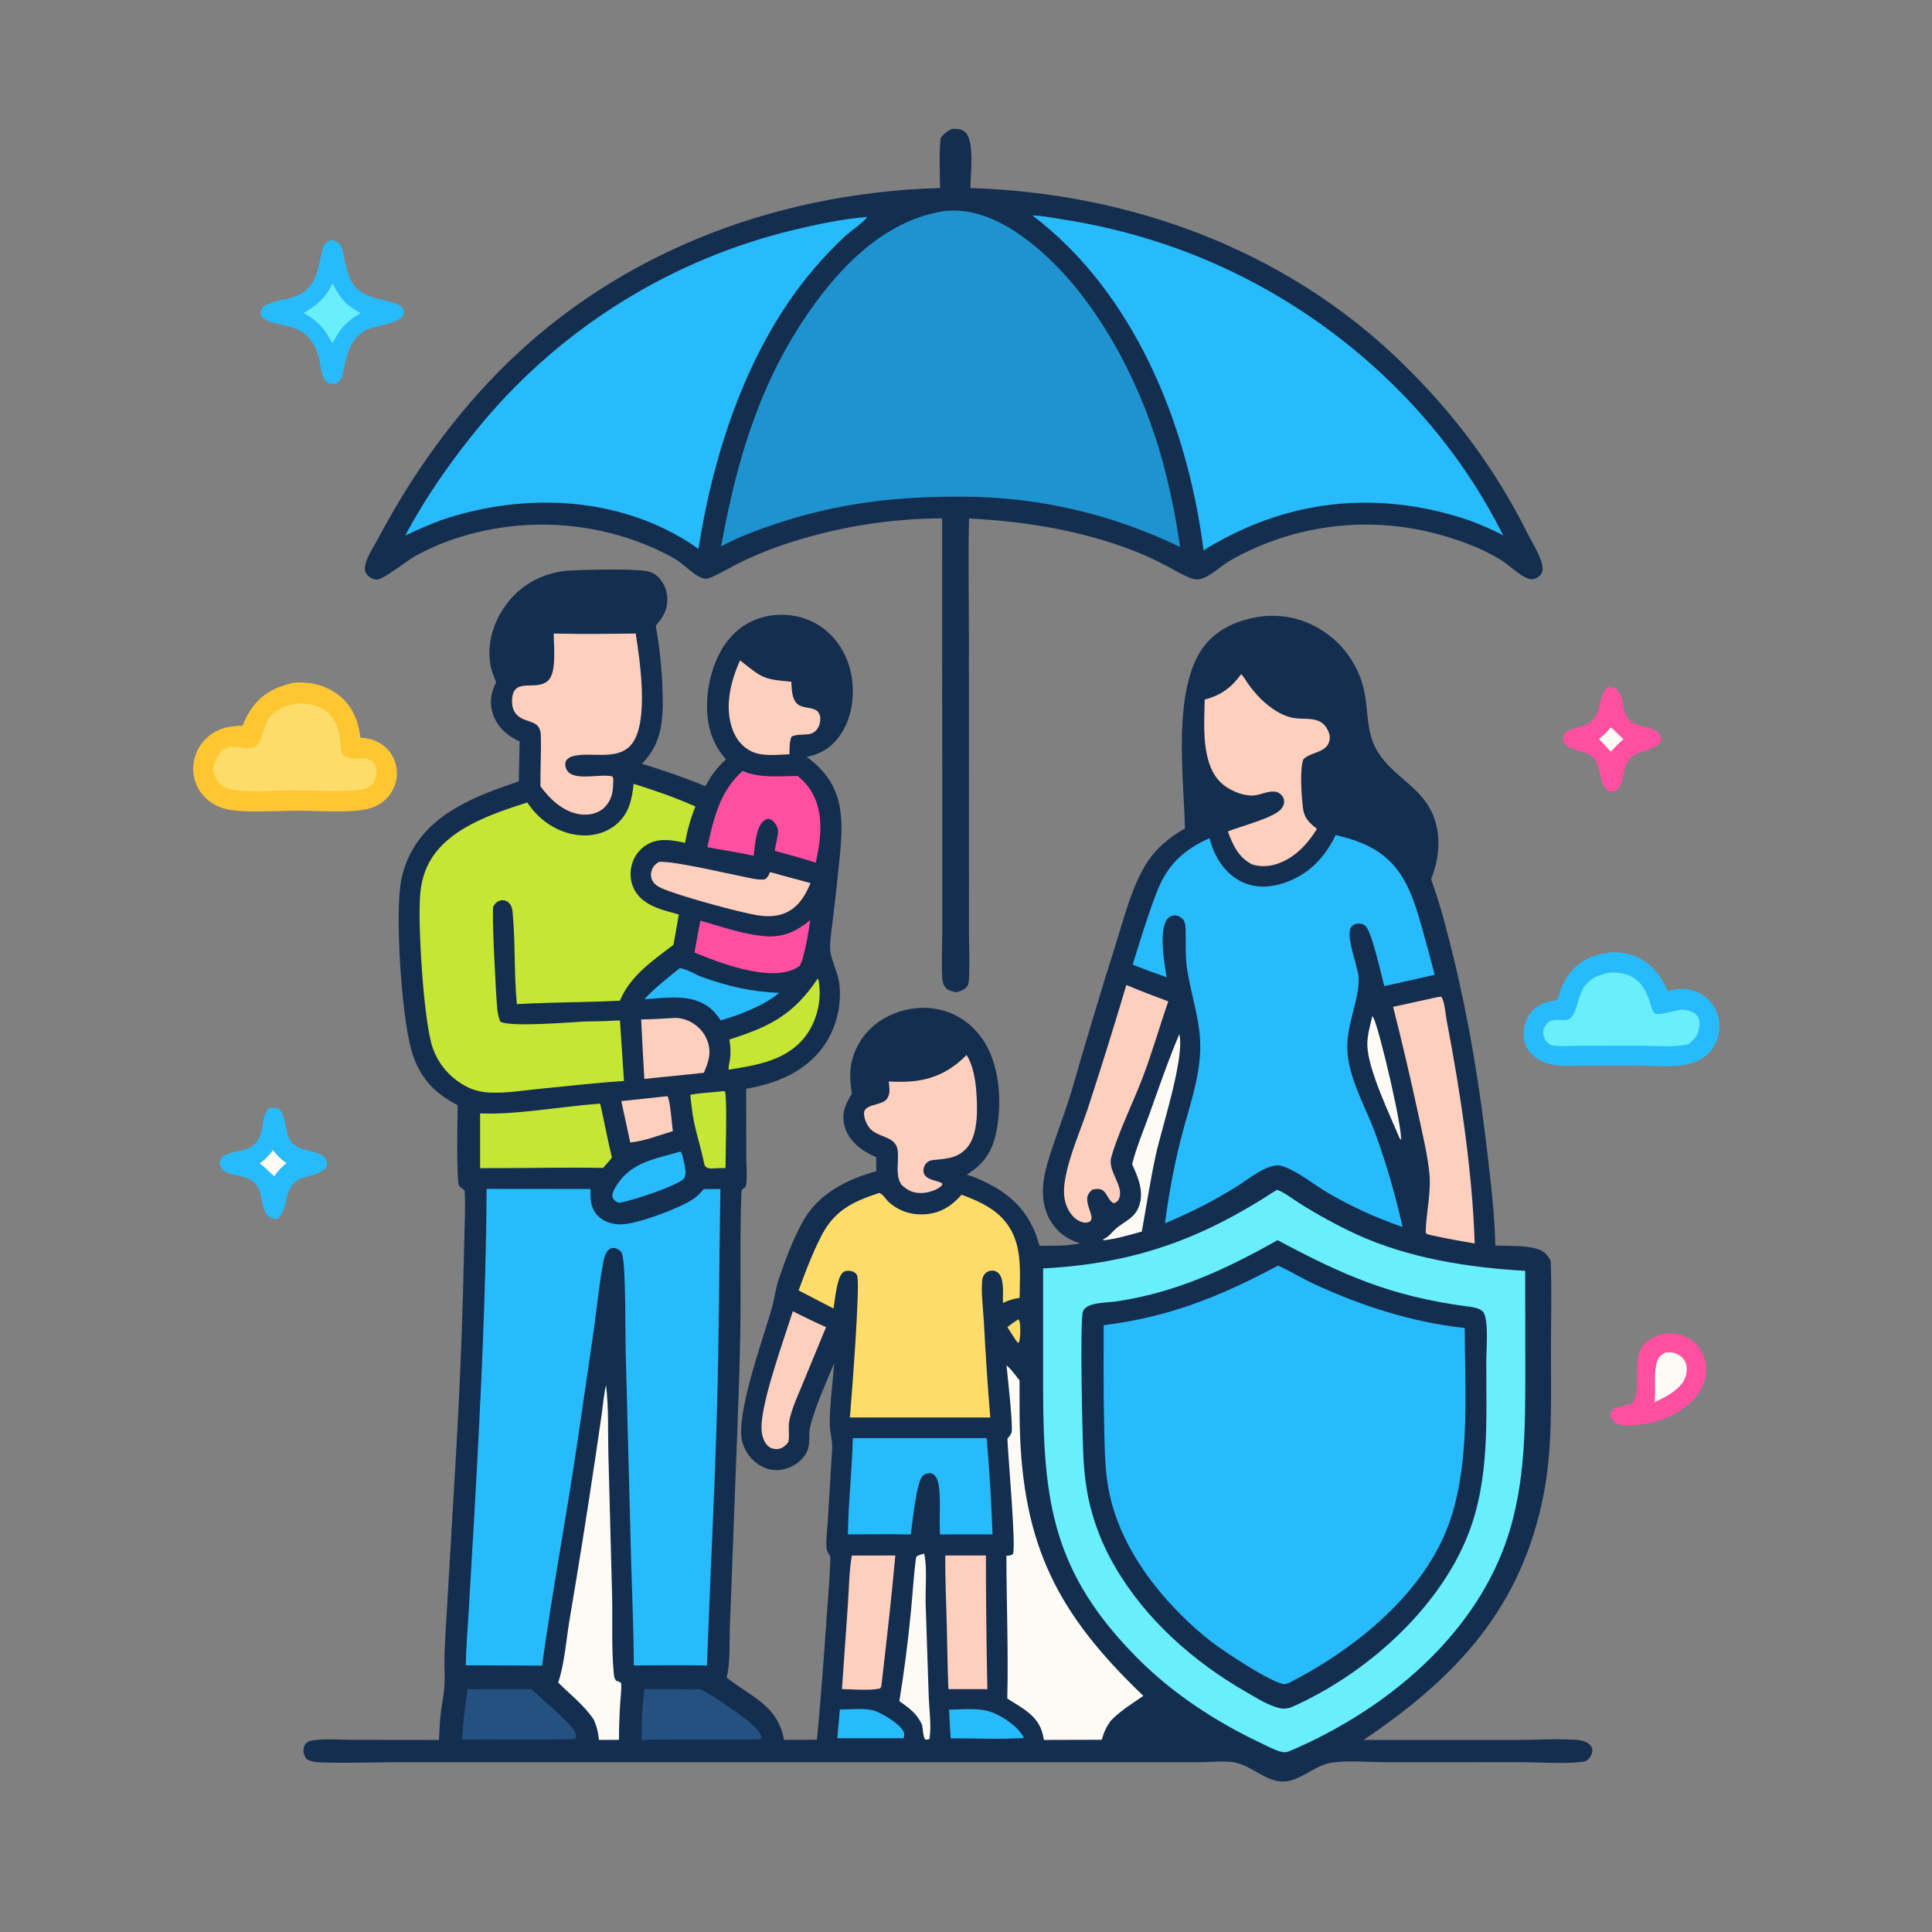 <svg width="60" height="60" viewBox="0 0 60 60" fill="none" xmlns="http://www.w3.org/2000/svg">
<rect x="0" y="0" width="60" height="60" fill="#808080" stroke="none"/>
<path d="M17.625 17.722C18.133 17.694 19.676 17.653 20.105 17.74C20.218 17.763 20.313 17.809 20.401 17.883C20.589 18.042 20.704 18.294 20.722 18.537C20.749 18.912 20.604 19.16 20.365 19.43C20.505 20.212 20.578 21.005 20.583 21.799C20.583 22.543 20.476 23.175 19.936 23.718C20.606 23.928 21.258 24.151 21.909 24.414C22.079 24.086 22.274 23.834 22.546 23.582C22.304 23.309 22.131 22.995 22.041 22.642C21.838 21.848 22.011 20.847 22.428 20.146C22.723 19.653 23.174 19.294 23.735 19.156C24.303 19.017 24.923 19.103 25.421 19.414C25.94 19.738 26.292 20.282 26.422 20.875C26.561 21.513 26.479 22.244 26.115 22.797C25.855 23.191 25.512 23.41 25.054 23.507C26.231 24.363 26.203 25.392 26.069 26.719C26.008 27.33 25.94 27.941 25.866 28.55C25.831 28.849 25.775 29.161 25.781 29.462C25.786 29.763 26.004 30.161 26.056 30.483C26.164 31.165 25.974 31.938 25.575 32.496C25.012 33.285 24.1 33.659 23.172 33.812L23.176 35.896C23.177 36.183 23.211 36.515 23.172 36.797C23.155 36.919 23.031 36.893 23.026 37.016C22.97 38.469 23.015 39.933 22.99 41.388C22.956 43.348 22.858 45.309 22.79 47.268L22.668 50.484C22.649 50.978 22.687 51.628 22.566 52.099C23.346 52.713 24.153 52.957 24.349 54.034L25.372 54.028C25.489 52.752 25.59 51.474 25.674 50.194C25.717 49.578 25.78 48.955 25.788 48.336C25.737 48.255 25.677 48.176 25.669 48.078C25.647 47.804 25.694 47.491 25.709 47.213L25.844 44.979C25.857 44.727 25.77 44.482 25.77 44.23C25.768 43.602 25.86 42.96 25.907 42.334C25.647 42.962 25.343 43.622 25.165 44.276C25.09 44.551 25.19 44.817 25.054 45.092C24.928 45.344 24.69 45.524 24.424 45.608C24.158 45.692 23.888 45.667 23.642 45.534C23.356 45.378 23.141 45.099 23.054 44.786C22.827 43.96 23.708 41.548 23.97 40.629C24.055 40.328 24.087 40.012 24.188 39.716C24.395 39.112 24.64 38.451 24.956 37.895C25.433 37.058 26.319 36.621 27.214 36.373L27.211 35.938C27.104 35.887 26.995 35.837 26.893 35.777C26.573 35.588 26.309 35.307 26.221 34.938C26.131 34.559 26.262 34.276 26.457 33.964C26.408 33.641 26.376 33.336 26.442 33.013C26.559 32.46 26.895 31.979 27.374 31.678C27.902 31.34 28.579 31.216 29.192 31.356C29.777 31.489 30.264 31.864 30.578 32.371C31.072 33.169 31.128 34.368 30.916 35.262C30.783 35.822 30.513 36.176 30.024 36.479C30.329 36.574 30.631 36.714 30.907 36.874C31.632 37.295 32.067 37.879 32.282 38.689C32.691 38.685 33.142 38.705 33.542 38.612C33.13 38.49 32.806 38.246 32.596 37.866C32.299 37.328 32.362 36.704 32.527 36.137C32.753 35.356 33.066 34.601 33.297 33.821C33.728 32.317 34.179 30.819 34.649 29.327C34.905 28.522 35.127 27.616 35.559 26.888C35.858 26.385 36.293 26.01 36.8 25.729C36.764 24.145 36.386 21.312 37.426 20.026C37.88 19.465 38.581 19.207 39.278 19.132C39.716 19.102 40.122 19.153 40.533 19.311C41.514 19.689 42.221 20.558 42.392 21.595C42.495 22.215 42.446 22.803 42.793 23.36C43.257 24.107 44.129 24.441 44.489 25.274C44.773 25.934 44.701 26.653 44.444 27.306C44.726 28.078 44.93 28.878 45.126 29.676C45.614 31.662 45.94 33.659 46.177 35.689C46.293 36.681 46.419 37.681 46.438 38.68C46.84 38.7 47.318 38.672 47.705 38.776C47.939 38.84 48.036 38.942 48.156 39.147C48.197 40.064 48.166 40.995 48.166 41.914C48.165 43.404 48.225 44.94 47.939 46.409C47.254 49.929 45.239 52.088 42.348 54.035L46.998 54.036C47.628 54.038 48.277 53.992 48.904 54.029C49.012 54.035 49.122 54.048 49.224 54.089C49.318 54.127 49.416 54.196 49.444 54.299C49.465 54.379 49.441 54.465 49.402 54.535C49.352 54.626 49.278 54.696 49.171 54.711C48.629 54.788 47.769 54.726 47.186 54.725L43.013 54.727C42.52 54.725 41.781 54.662 41.315 54.748C40.876 54.829 40.51 55.184 40.072 55.298C39.413 55.47 38.929 54.833 38.321 54.73C38.013 54.678 37.625 54.726 37.307 54.726L34.737 54.727H18.001L12.465 54.726C11.637 54.726 10.797 54.762 9.97 54.733C9.806 54.728 9.664 54.713 9.521 54.628C9.473 54.563 9.443 54.51 9.43 54.429C9.413 54.334 9.431 54.231 9.493 54.154C9.541 54.096 9.607 54.068 9.679 54.055C10.09 53.986 10.559 54.032 10.978 54.032L13.632 54.035C13.644 53.744 13.658 53.45 13.694 53.16C13.729 52.884 13.789 52.606 13.805 52.328C13.821 52.065 13.797 51.796 13.802 51.532C13.812 51.014 13.851 50.493 13.88 49.976C14.044 47.041 14.249 44.115 14.348 41.176C14.376 40.314 14.399 39.451 14.417 38.588C14.429 38.052 14.457 37.513 14.431 36.977C14.382 36.919 14.316 36.89 14.265 36.837C14.161 36.727 14.212 34.638 14.213 34.322C13.537 33.973 13.097 33.536 12.837 32.81C12.476 31.8 12.293 28.672 12.423 27.583C12.463 27.23 12.562 26.887 12.717 26.567C13.364 25.239 14.81 24.707 16.111 24.266L16.138 23.024C16.109 23.012 16.081 22.998 16.053 22.985C15.704 22.815 15.423 22.534 15.303 22.158C15.193 21.816 15.247 21.501 15.409 21.189C15.314 20.967 15.239 20.764 15.212 20.522C15.136 19.854 15.381 19.185 15.802 18.67C16.268 18.1 16.899 17.794 17.625 17.722Z" fill="#142E4F"/>
<path d="M39.65 36.953C39.801 36.972 40.206 37.274 40.364 37.373C40.931 37.73 41.519 38.051 42.126 38.334C43.752 39.076 45.594 39.365 47.366 39.467L47.37 42.463C47.37 44.434 47.385 46.379 46.638 48.238C45.494 51.083 42.84 53.189 40.085 54.367C40.031 54.39 39.981 54.411 39.922 54.416C39.725 54.433 39.353 54.225 39.176 54.141C37.778 53.482 36.439 52.612 35.344 51.514C32.71 48.875 32.397 46.669 32.395 43.12V39.393C35.217 39.241 37.296 38.495 39.65 36.953Z" fill="#69EEFB"/>
<path d="M39.676 38.514C41.71 39.603 43.178 40.245 45.492 40.562C45.662 40.585 45.987 40.607 46.08 40.772C46.234 41.045 46.159 41.918 46.158 42.241C46.153 44.065 46.273 45.925 45.592 47.659C44.667 50.011 42.363 52.032 40.078 53.031C39.967 53.059 39.858 53.077 39.744 53.05C39.38 52.963 39.02 52.729 38.697 52.544C37.061 51.606 35.568 50.284 34.618 48.639C34.233 47.981 33.956 47.265 33.799 46.519C33.718 46.127 33.675 45.726 33.65 45.327C33.618 44.801 33.529 40.998 33.633 40.724C33.739 40.44 34.372 40.459 34.629 40.422C36.483 40.156 38.06 39.428 39.676 38.514Z" fill="#142E4F"/>
<path d="M39.689 39.305C40.077 39.478 40.44 39.706 40.827 39.884C42.318 40.571 43.852 41.061 45.488 41.243C45.495 43.164 45.656 45.305 45.059 47.146C44.319 49.428 42.1 51.209 40.027 52.265C39.977 52.285 39.944 52.302 39.889 52.3C39.508 52.285 37.984 51.266 37.631 50.994C37.304 50.739 36.992 50.464 36.698 50.172C35.572 49.049 34.645 47.668 34.397 46.069C34.308 45.489 34.305 44.879 34.291 44.293C34.265 43.248 34.276 42.201 34.275 41.156C36.316 40.899 37.885 40.269 39.689 39.305Z" fill="#28BBFC"/>
<path d="M15.113 36.922L18.34 36.925L18.338 36.98C18.329 37.276 18.352 37.543 18.573 37.764C18.771 37.961 19.053 38.035 19.325 38.023C19.829 38 21.101 37.524 21.526 37.241C21.654 37.156 21.754 37.041 21.857 36.928L22.373 36.926C22.333 39.223 22.332 41.519 22.266 43.817C22.191 46.453 22.05 49.088 21.955 51.724C21.199 51.709 20.441 51.72 19.685 51.722C19.679 50.651 19.632 49.579 19.601 48.508L19.438 42.226C19.409 41.625 19.45 39.296 19.315 38.928C19.287 38.853 19.196 38.787 19.119 38.766C19.045 38.747 18.989 38.753 18.924 38.796C18.811 38.872 18.757 39.078 18.734 39.203C18.606 39.896 18.537 40.611 18.44 41.311L17.91 44.937C17.572 47.202 17.146 49.458 16.834 51.727L14.467 51.718C14.471 51.175 14.522 50.625 14.553 50.083L14.742 46.852C14.926 43.55 15.092 40.229 15.113 36.922Z" fill="#28BBFC"/>
<path d="M41.481 25.934C41.897 26.03 42.302 26.157 42.673 26.373C43.59 26.909 43.881 27.826 44.155 28.79C44.293 29.283 44.427 29.777 44.557 30.272L42.992 30.625C42.899 30.3 42.608 28.931 42.399 28.75C42.336 28.695 42.255 28.679 42.174 28.683C42.094 28.687 42.019 28.717 41.968 28.782C41.77 29.037 42.165 29.99 42.191 30.339C42.244 31.037 41.76 31.872 41.852 32.752C41.942 33.606 42.446 34.457 42.735 35.262C43.072 36.198 43.34 37.134 43.558 38.105C42.763 37.833 41.996 37.484 41.268 37.063C40.822 36.807 40.285 36.35 39.797 36.209C39.392 36.091 38.749 36.642 38.402 36.85C37.69 37.299 36.956 37.665 36.181 37.99C36.292 37.107 36.456 36.231 36.674 35.368C36.899 34.467 37.242 33.571 37.273 32.635C37.301 31.755 37.011 30.992 36.873 30.142C36.802 29.71 36.834 29.301 36.82 28.868C36.816 28.735 36.806 28.604 36.699 28.512C36.629 28.452 36.534 28.415 36.44 28.432C36.356 28.448 36.293 28.485 36.242 28.555C35.986 28.911 36.158 29.924 36.232 30.349C35.878 30.226 35.526 30.096 35.176 29.96C35.406 29.215 35.637 28.458 35.915 27.729C36.239 26.878 36.737 26.4 37.562 26.03C37.574 26.073 37.586 26.116 37.599 26.158C37.75 26.659 38.058 27.13 38.535 27.372C38.972 27.595 39.46 27.567 39.911 27.41C40.656 27.149 41.142 26.629 41.481 25.934Z" fill="#28BBFC"/>
<path d="M19.677 24.342C20.328 24.546 20.974 24.768 21.597 25.047C21.447 25.421 21.346 25.779 21.274 26.175C20.913 26.096 20.52 26.021 20.172 26.188C19.918 26.31 19.726 26.53 19.639 26.797C19.549 27.067 19.565 27.37 19.697 27.622C19.965 28.136 20.573 28.256 21.082 28.402L20.916 29.342C20.277 29.824 19.567 30.314 19.252 31.077C18.186 31.132 17.116 31.123 16.051 31.184C15.961 30.232 16.008 29.265 15.918 28.315C15.906 28.189 15.867 28.075 15.758 28.001C15.695 27.959 15.628 27.95 15.555 27.963C15.455 27.981 15.37 28.058 15.323 28.145C15.261 28.259 15.407 30.997 15.442 31.322C15.458 31.464 15.483 31.596 15.537 31.73C15.857 31.903 17.689 31.748 18.156 31.724C18.522 31.721 18.887 31.709 19.253 31.691L19.379 33.571C18.483 33.629 17.585 33.733 16.692 33.822C16.225 33.869 15.736 33.948 15.268 33.933C15.015 33.925 14.763 33.881 14.534 33.769C14.01 33.511 13.614 33.069 13.429 32.515C13.154 31.692 12.961 28.607 13.055 27.708C13.087 27.402 13.168 27.096 13.309 26.822C13.871 25.734 15.282 25.271 16.378 24.921C16.402 24.961 16.429 25 16.457 25.037C16.804 25.51 17.327 25.847 17.912 25.928C18.339 25.987 18.774 25.895 19.116 25.622C19.529 25.291 19.628 24.838 19.677 24.342Z" fill="#C5E634"/>
<path d="M27.298 37.049C27.402 37.059 27.52 37.258 27.605 37.334C27.922 37.617 28.315 37.741 28.737 37.71C29.214 37.675 29.556 37.452 29.863 37.103C30.297 37.264 30.763 37.464 31.094 37.798C31.786 38.496 31.671 39.41 31.666 40.308C31.476 40.33 31.319 40.387 31.146 40.464C31.14 40.214 31.191 39.784 31.043 39.579C30.99 39.505 30.909 39.463 30.817 39.46C30.727 39.458 30.64 39.497 30.582 39.566C30.531 39.626 30.508 39.693 30.502 39.77C30.468 40.174 30.531 40.626 30.554 41.033C30.605 42.03 30.672 43.026 30.754 44.021L29.632 44.02L26.394 44.021C26.441 43.499 26.728 39.804 26.617 39.602C26.586 39.546 26.527 39.503 26.467 39.483C26.392 39.457 26.268 39.453 26.198 39.499C25.987 39.638 25.933 40.378 25.884 40.635L24.801 40.076C25.003 39.517 25.227 38.936 25.495 38.406C25.906 37.594 26.467 37.326 27.298 37.049Z" fill="#FEDC69"/>
<path d="M31.258 42.402C31.411 42.532 31.537 42.712 31.663 42.868C31.668 43.333 31.659 43.798 31.669 44.262C31.753 48.002 32.844 50.12 35.508 52.667C35.165 52.902 34.792 53.132 34.503 53.431C34.357 53.624 34.281 53.801 34.215 54.03L32.421 54.035C32.41 53.978 32.398 53.921 32.385 53.864C32.251 53.287 31.742 53.04 31.282 52.751C31.318 51.278 31.258 49.792 31.254 48.318C31.332 48.311 31.391 48.309 31.458 48.262C31.561 48.033 31.304 45.208 31.286 44.686C31.329 44.629 31.395 44.554 31.415 44.486C31.47 44.294 31.284 42.692 31.258 42.402Z" fill="#FEFBF4"/>
<path d="M17.196 19.675C18.044 19.696 18.895 19.686 19.743 19.674C19.873 20.515 20.151 22.369 19.643 23.076C19.238 23.639 18.42 23.353 17.853 23.469C17.745 23.491 17.625 23.537 17.573 23.643C17.538 23.716 17.557 23.827 17.593 23.898C17.794 24.291 18.672 24.008 19.025 24.117L19.046 24.179C19.043 24.302 19.044 24.429 19.027 24.551C18.998 24.775 18.884 25 18.701 25.137C18.5 25.288 18.235 25.324 17.991 25.285C17.477 25.201 17.082 24.823 16.785 24.421C16.776 23.889 16.813 23.354 16.794 22.824C16.776 22.332 16.335 22.479 16.06 22.208C15.94 22.09 15.901 21.937 15.902 21.772C15.907 20.976 16.668 21.504 17.036 21.122C17.291 20.858 17.195 20.041 17.196 19.675Z" fill="#FECFBC"/>
<path d="M38.544 20.936C38.627 21.013 38.697 21.149 38.766 21.243C39.011 21.579 39.281 21.867 39.638 22.085C39.806 22.188 39.987 22.265 40.182 22.298C40.484 22.35 40.867 22.263 41.108 22.494C41.207 22.588 41.305 22.78 41.298 22.919C41.274 23.392 40.705 23.335 40.474 23.584C40.36 23.922 40.42 24.732 40.465 25.102C40.502 25.406 40.671 25.563 40.901 25.742C40.653 26.13 40.367 26.476 39.957 26.699C39.617 26.883 39.271 26.958 38.894 26.848C38.466 26.639 38.287 26.243 38.132 25.822C38.527 25.658 39.514 25.417 39.772 25.14C39.841 25.066 39.885 24.972 39.879 24.87C39.875 24.784 39.831 24.718 39.768 24.664C39.537 24.462 39.187 24.693 38.918 24.705C38.567 24.72 38.13 24.526 37.89 24.28C37.297 23.672 37.4 22.507 37.413 21.727C37.917 21.589 38.238 21.363 38.544 20.936Z" fill="#FECFBC"/>
<path d="M26.485 44.662L30.643 44.663C30.729 45.651 30.789 46.663 30.824 47.654C30.281 47.647 29.737 47.653 29.193 47.653L29.182 47.281C29.178 46.958 29.239 46.103 29.061 45.861C29.016 45.8 28.964 45.756 28.885 45.75C28.807 45.743 28.726 45.775 28.665 45.823C28.459 45.987 28.334 47.328 28.286 47.654C27.636 47.642 26.983 47.652 26.332 47.652C26.344 46.656 26.463 45.659 26.485 44.662Z" fill="#28BBFC"/>
<path d="M44.669 30.961L44.763 30.957C44.865 31.095 44.896 31.53 44.931 31.712C45.352 33.895 45.729 36.405 45.798 38.616C45.355 38.543 44.915 38.465 44.476 38.365C44.417 38.353 44.364 38.345 44.31 38.316C44.27 38.294 44.276 38.266 44.277 38.221C44.299 37.603 44.456 37.014 44.386 36.386C44.32 35.797 44.175 35.205 44.051 34.626C43.809 33.502 43.547 32.382 43.264 31.268L44.669 30.961Z" fill="#FECFBC"/>
<path d="M18.82 43.016C18.907 43.707 18.876 44.447 18.893 45.144L19.01 49.583C19.026 50.353 18.987 51.16 19.058 51.925C19.068 52.032 19.067 52.106 19.134 52.194C19.195 52.215 19.242 52.227 19.292 52.27C19.303 52.491 19.271 52.72 19.258 52.941C19.235 53.304 19.223 53.668 19.223 54.031L18.603 54.035C18.579 53.809 18.535 53.618 18.444 53.411C18.44 53.406 18.437 53.401 18.433 53.395C18.143 52.959 17.703 52.622 17.334 52.252C17.524 51.729 17.596 50.842 17.694 50.265C17.972 48.631 18.232 46.995 18.476 45.357C18.547 44.888 18.616 44.419 18.683 43.949C18.725 43.64 18.751 43.321 18.82 43.016Z" fill="#FEFBF4"/>
<path d="M34.98 30.59C35.408 30.774 35.847 30.933 36.282 31.099C36.005 31.896 35.775 32.715 35.472 33.502C35.178 34.267 34.727 35.174 34.511 35.942C34.387 36.383 34.939 36.848 34.742 37.247C34.709 37.313 34.664 37.34 34.599 37.367C34.425 37.312 34.386 37.047 34.235 36.961C34.138 36.907 34.051 36.922 33.947 36.941L33.917 36.947C33.873 36.988 33.827 37.038 33.798 37.092C33.693 37.29 33.856 37.566 33.894 37.766C33.908 37.842 33.896 37.875 33.853 37.936C33.774 37.97 33.719 37.983 33.633 37.961C33.419 37.908 33.274 37.749 33.174 37.562C33.025 37.282 33.023 36.976 33.071 36.671C33.194 35.908 33.542 35.152 33.786 34.418C34.201 33.147 34.599 31.871 34.98 30.59Z" fill="#FECFBC"/>
<path d="M30.017 32.764C30.21 33.059 30.288 33.506 30.316 33.852C30.358 34.373 30.397 35.23 30.025 35.65C29.725 35.988 29.378 35.979 28.973 36.028C28.877 36.039 28.799 36.077 28.742 36.157C28.689 36.232 28.663 36.328 28.686 36.419C28.743 36.646 29.081 36.651 29.256 36.744L29.265 36.791C29.26 36.798 29.255 36.806 29.25 36.813C29.116 36.962 28.816 37.047 28.622 37.05C28.349 37.055 28.186 36.969 27.993 36.791C27.789 36.474 27.921 36.085 27.879 35.734C27.828 35.307 27.357 35.332 27.085 35.111C26.946 34.998 26.843 34.776 26.833 34.599C26.812 34.27 27.375 34.352 27.544 34.127C27.663 33.969 27.617 33.771 27.6 33.587C27.747 33.594 27.895 33.597 28.043 33.596C28.84 33.584 29.46 33.334 30.017 32.764Z" fill="#FECFBC"/>
<path d="M18.565 34.279L18.598 34.27L18.645 34.296C18.77 34.846 18.87 35.401 19.003 35.949C18.918 36.063 18.821 36.167 18.726 36.272C17.627 36.247 16.523 36.278 15.424 36.277L14.91 36.278L14.91 34.577C15.995 34.629 17.439 34.363 18.565 34.279Z" fill="#C5E634"/>
<path d="M23.061 23.941C23.58 24.175 24.212 24.102 24.769 24.097C24.93 24.229 25.062 24.363 25.175 24.54C25.606 25.216 25.497 26.05 25.334 26.791C24.913 26.652 24.483 26.54 24.057 26.421L24.133 26.046C24.15 25.945 24.18 25.822 24.148 25.721C24.116 25.618 24.023 25.48 23.919 25.442C23.859 25.419 23.805 25.437 23.752 25.47C23.469 25.645 23.451 26.278 23.404 26.577C22.93 26.468 22.445 26.403 21.967 26.31C22.169 25.397 22.343 24.597 23.061 23.941Z" fill="#FE4FA0"/>
<path d="M26.455 48.31L27.805 48.307C27.684 49.656 27.529 50.995 27.374 52.34C27.362 52.395 27.367 52.393 27.326 52.439C26.968 52.511 26.517 52.461 26.148 52.456L26.335 49.787C26.369 49.304 26.369 48.784 26.455 48.31Z" fill="#FECFBC"/>
<path d="M22.982 20.51C23.665 21.035 23.655 21.096 24.575 21.171C24.585 21.363 24.587 21.581 24.678 21.754C24.808 22 25.073 21.944 25.294 22.032C25.38 22.065 25.434 22.129 25.461 22.215C25.494 22.317 25.467 22.481 25.419 22.576C25.243 22.92 24.919 22.754 24.628 22.857C24.612 22.863 24.596 22.869 24.58 22.876C24.512 23.056 24.519 23.235 24.519 23.425C24.153 23.437 23.706 23.498 23.364 23.348C23.07 23.218 22.866 22.966 22.755 22.669C22.491 21.964 22.686 21.169 22.982 20.51Z" fill="#FECFBC"/>
<path d="M29.356 48.307L30.618 48.307C30.619 49.691 30.634 51.075 30.664 52.458L29.453 52.458C29.425 51.788 29.421 51.116 29.403 50.446C29.384 49.733 29.351 49.02 29.356 48.307Z" fill="#FECFBC"/>
<path d="M20.468 26.765C20.965 26.744 22.453 27.102 23.01 27.21C23.24 27.254 23.518 27.339 23.751 27.31C23.843 27.257 23.873 27.174 23.918 27.083C24.334 27.205 24.756 27.306 25.172 27.427C25.064 27.676 24.959 27.881 24.776 28.083C24.722 28.133 24.666 28.186 24.606 28.229C24.277 28.466 23.899 28.486 23.513 28.423C22.941 28.329 21.06 27.816 20.553 27.587C20.445 27.538 20.346 27.482 20.28 27.381C20.217 27.285 20.202 27.173 20.23 27.063C20.269 26.913 20.341 26.846 20.468 26.765Z" fill="#FECFBC"/>
<path d="M20.017 52.457L21.766 52.461C22.108 52.651 23.512 53.532 23.628 53.878C23.649 53.94 23.651 53.942 23.622 54.004L23.531 54.018C22.332 54.034 21.132 54.005 19.934 54.036C19.919 53.513 19.942 52.975 20.017 52.457Z" fill="#255181"/>
<path d="M14.519 52.463C15.18 52.45 15.843 52.458 16.504 52.456C16.768 52.718 17.729 53.52 17.852 53.774C17.893 53.859 17.901 53.911 17.867 53.998L17.788 54.014C16.642 54.031 15.496 54.014 14.35 54.021C14.382 53.499 14.439 52.98 14.519 52.463Z" fill="#255181"/>
<path d="M24.622 40.723C24.964 40.894 25.305 41.062 25.654 41.216L24.947 42.929C24.791 43.31 24.594 43.722 24.512 44.127C24.47 44.334 24.528 44.547 24.487 44.758C24.486 44.767 24.483 44.777 24.482 44.786C24.441 44.842 24.389 44.895 24.333 44.934C24.234 45.003 24.113 45.019 23.998 44.987C23.881 44.955 23.798 44.869 23.744 44.764C23.656 44.597 23.639 44.395 23.652 44.209C23.714 43.337 24.341 41.61 24.622 40.723Z" fill="#FECFBC"/>
<path d="M21.75 28.591C22.38 28.771 23.055 29.008 23.708 29.071C24.299 29.128 24.714 28.943 25.162 28.574C25.107 28.97 25.04 29.359 24.935 29.745C24.915 29.829 24.87 29.918 24.837 29.999C24.767 30.041 24.695 30.084 24.619 30.116C23.792 30.455 22.366 29.911 21.57 29.583C21.62 29.252 21.69 28.921 21.75 28.591Z" fill="#FE4FA0"/>
<path d="M20.986 31.611C21.123 31.619 21.239 31.643 21.366 31.697C21.639 31.812 21.855 32.032 21.963 32.308C22.107 32.67 22.006 32.979 21.859 33.315C21.575 33.348 21.29 33.378 21.006 33.406C20.674 33.436 20.342 33.47 20.011 33.507C19.974 32.892 19.942 32.276 19.912 31.659C20.27 31.657 20.628 31.631 20.986 31.611Z" fill="#FECFBC"/>
<path d="M25.393 30.393C25.427 30.433 25.416 30.41 25.426 30.471C25.524 31.048 25.379 31.682 25.034 32.154C24.465 32.931 23.512 33.08 22.626 33.22C22.619 33.124 22.654 33.006 22.668 32.91C22.7 32.686 22.688 32.504 22.653 32.282C23.919 31.879 24.643 31.512 25.393 30.393Z" fill="#C5E634"/>
<path d="M28.7 48.25C28.802 48.661 28.733 49.353 28.747 49.807L28.841 52.647C28.855 53.073 28.931 53.582 28.867 53.998C28.803 54.038 28.8 54.026 28.73 54.018C28.662 53.925 28.663 53.683 28.635 53.562C28.469 53.211 28.243 53.047 27.93 52.832C28.082 51.9 28.203 50.962 28.292 50.021C28.346 49.468 28.374 48.909 28.452 48.358C28.507 48.291 28.616 48.276 28.7 48.25Z" fill="#FEFBF4"/>
<path d="M36.626 32.115C36.799 32.854 36.075 35.037 35.891 35.883C35.722 36.665 35.602 37.46 35.46 38.247C35.072 38.351 34.67 38.478 34.27 38.517L34.256 38.493L34.323 38.457C34.472 38.373 34.535 38.258 34.659 38.153C34.939 37.916 35.238 37.837 35.377 37.449C35.535 37.008 35.342 36.556 35.16 36.158C35.288 35.637 35.511 35.115 35.693 34.609C35.992 33.775 36.278 32.93 36.626 32.115Z" fill="#FEFBF4"/>
<path d="M21.111 30.068C21.325 30.088 21.599 30.271 21.81 30.346C22.61 30.63 23.351 30.805 24.202 30.834C23.821 31.148 23.39 31.326 22.938 31.511C22.755 31.576 22.568 31.631 22.383 31.689C22.297 31.564 22.211 31.446 22.097 31.345C21.519 30.836 20.716 30.991 20.012 31.031C20.343 30.672 20.732 30.373 21.111 30.068Z" fill="#28BBFC"/>
<path d="M22.383 33.896C22.438 33.884 22.465 33.883 22.519 33.898C22.587 34.184 22.532 35.839 22.532 36.276C22.424 36.277 22.315 36.275 22.207 36.283C22.12 36.29 22.031 36.301 21.95 36.258C21.865 36.212 21.866 36.112 21.847 36.028C21.76 35.632 21.635 35.243 21.554 34.846C21.497 34.569 21.47 34.282 21.436 34.002C21.741 33.942 22.073 33.928 22.383 33.896Z" fill="#C5E634"/>
<path d="M21.128 35.764C21.181 35.805 21.192 35.881 21.206 35.945C21.243 36.113 21.353 36.461 21.238 36.601C21.055 36.824 19.538 37.324 19.208 37.354C19.138 37.319 19.059 37.276 19.031 37.197C18.997 37.102 19.043 36.997 19.089 36.915C19.55 36.088 20.302 36.007 21.128 35.764Z" fill="#28BBFC"/>
<path d="M20.717 34.045L20.73 34.049C20.812 34.143 20.87 34.945 20.895 35.128C20.483 35.25 20 35.443 19.573 35.48L19.295 34.195L20.717 34.045Z" fill="#FECFBC"/>
<path d="M29.475 53.095C29.872 53.091 30.371 53.033 30.748 53.157C31.112 53.278 31.634 53.624 31.802 53.976C31.051 54.021 30.276 53.984 29.523 53.985C29.504 53.689 29.488 53.392 29.475 53.095Z" fill="#28BBFC"/>
<path d="M26.084 53.092C26.41 53.091 26.884 53.031 27.186 53.138C27.415 53.22 27.979 53.559 28.066 53.792C28.09 53.855 28.084 53.922 28.058 53.983L26.006 53.983C26.026 53.686 26.06 53.389 26.084 53.092Z" fill="#28BBFC"/>
<path d="M42.62 31.553C42.63 31.569 42.642 31.585 42.651 31.603C42.836 31.942 43.578 35.128 43.504 35.4L43.474 35.364C43.164 34.627 42.488 33.226 42.464 32.47C42.454 32.165 42.551 31.848 42.62 31.553Z" fill="#FEFBF4"/>
<path d="M31.631 40.971C31.639 40.986 31.65 41.002 31.656 41.019C31.701 41.144 31.695 41.569 31.642 41.695L31.605 41.698L31.527 41.591L31.285 41.218C31.394 41.122 31.508 41.047 31.631 40.971Z" fill="#FEDC69"/>
<path d="M29.562 4.002C29.726 3.996 29.871 4 29.994 4.124C30.263 4.398 30.142 5.438 30.135 5.84C35.103 5.994 39.924 7.754 43.516 11.246C45.192 12.875 46.435 14.559 47.48 16.643C47.619 16.921 47.92 17.377 47.906 17.687C47.902 17.772 47.873 17.831 47.809 17.886C47.723 17.962 47.594 18.017 47.48 17.977C47.169 17.866 46.91 17.578 46.633 17.404C46.099 17.067 45.436 16.813 44.834 16.64C42.609 15.983 40.211 16.262 38.196 17.413C37.916 17.574 37.507 17.985 37.185 17.996C37.086 17.999 36.979 17.955 36.89 17.917C36.637 17.809 36.394 17.658 36.149 17.532C35.709 17.303 35.253 17.108 34.785 16.948C33.238 16.418 31.721 16.188 30.094 16.102C30.065 17.319 30.09 18.543 30.09 19.761L30.091 26.814L30.093 29.011C30.096 29.451 30.113 29.896 30.096 30.335C30.092 30.428 30.091 30.544 30.04 30.625C29.97 30.737 29.825 30.777 29.709 30.816C29.604 30.798 29.464 30.772 29.385 30.694C29.299 30.609 29.272 30.506 29.264 30.389C29.233 29.919 29.263 29.424 29.264 28.951L29.264 26.039L29.258 16.098C27.574 16.105 25.903 16.384 24.308 16.923C23.837 17.084 23.377 17.276 22.93 17.497C22.678 17.624 22.434 17.772 22.177 17.89C22.101 17.925 22.006 17.972 21.92 17.973C21.661 17.975 21.238 17.528 21.013 17.389C20.78 17.245 20.519 17.12 20.27 17.008C18.869 16.396 17.329 16.171 15.812 16.354C14.802 16.476 13.785 16.774 12.894 17.27C12.653 17.404 11.909 18 11.702 17.999C11.597 17.998 11.51 17.952 11.434 17.883C11.37 17.825 11.335 17.765 11.332 17.678C11.323 17.383 11.588 17.02 11.723 16.764C12.672 14.967 13.807 13.318 15.203 11.836C18.855 7.96 23.918 5.99 29.195 5.839C29.188 5.327 29.157 4.795 29.214 4.287C29.313 4.151 29.411 4.077 29.562 4.002Z" fill="#142E4F"/>
<path d="M29.304 6.558C30.25 6.442 31.134 6.878 31.869 7.43C33.776 8.859 35.159 11.358 35.885 13.59C36.246 14.7 36.481 15.836 36.65 16.989C34.552 15.968 32.251 15.433 29.918 15.425C27.869 15.413 26.054 15.613 24.102 16.265C23.518 16.46 22.937 16.676 22.395 16.968C22.898 14.199 23.641 11.705 25.324 9.404C26.298 8.072 27.617 6.821 29.304 6.558Z" fill="#1E93CF"/>
<path d="M32.062 6.689C32.348 6.698 32.652 6.759 32.935 6.803C34.033 6.969 35.114 7.23 36.167 7.584C40.651 9.087 44.572 12.379 46.684 16.631C46.345 16.439 45.985 16.297 45.621 16.158C45.303 16.05 44.98 15.957 44.652 15.879C42.081 15.274 39.62 15.701 37.377 17.091C37.37 17.032 37.362 16.973 37.354 16.914C36.836 13.1 35.202 9.075 32.062 6.689Z" fill="#28BBFC"/>
<path d="M26.887 6.74L26.926 6.74C26.865 6.867 26.419 7.179 26.294 7.292C25.929 7.621 25.587 7.986 25.268 8.36C23.238 10.743 22.169 13.998 21.69 17.047C21.374 16.816 21.047 16.626 20.697 16.452C18.526 15.379 15.946 15.387 13.688 16.158C13.312 16.302 12.947 16.457 12.586 16.632C13.257 15.368 14.106 14.175 15.023 13.079C17.516 10.127 20.886 8.047 24.642 7.142C25.374 6.964 26.136 6.807 26.887 6.74Z" fill="#28BBFC"/>
<path d="M9.128 21.202C9.631 21.167 10.108 21.272 10.513 21.585C10.949 21.924 11.126 22.373 11.193 22.906C11.493 22.933 11.759 23.008 11.984 23.219C12.196 23.417 12.319 23.693 12.326 23.983C12.334 24.294 12.213 24.594 11.991 24.812C11.836 24.963 11.643 25.064 11.434 25.117C10.898 25.254 9.91 25.179 9.323 25.177C8.719 25.174 7.596 25.256 7.05 25.133C6.813 25.082 6.593 24.969 6.413 24.807C6.157 24.576 6.008 24.249 6 23.903C5.993 23.552 6.128 23.213 6.373 22.963C6.696 22.632 7.088 22.543 7.531 22.538C7.597 22.391 7.661 22.241 7.747 22.104C8.082 21.567 8.526 21.34 9.128 21.202Z" fill="#FEC732"/>
<path d="M9.205 21.849C9.437 21.836 9.657 21.861 9.873 21.946C10.348 22.132 10.524 22.558 10.567 23.033C10.577 23.143 10.576 23.305 10.63 23.402C10.757 23.632 11.193 23.517 11.415 23.577C11.514 23.603 11.61 23.654 11.654 23.752C11.735 23.934 11.672 24.141 11.604 24.314C11.502 24.408 11.41 24.479 11.273 24.512C10.848 24.615 9.582 24.543 9.087 24.543C8.617 24.547 7.345 24.643 6.989 24.454C6.751 24.328 6.684 24.158 6.611 23.914C6.647 23.724 6.702 23.549 6.825 23.395C7.13 23.015 7.481 23.293 7.844 23.223C8.144 23.166 8.183 22.542 8.346 22.313C8.545 22.033 8.881 21.91 9.205 21.849Z" fill="#FEDC69"/>
<path d="M49.961 29.586C50.234 29.552 50.532 29.592 50.785 29.697C51.277 29.9 51.585 30.3 51.79 30.774C51.908 30.746 52.028 30.723 52.149 30.714C52.467 30.69 52.773 30.787 53.011 31.001C53.247 31.216 53.387 31.516 53.398 31.835C53.411 32.163 53.288 32.481 53.057 32.715C52.522 33.252 51.565 33.095 50.872 33.09L49.195 33.095C48.876 33.096 48.528 33.124 48.214 33.065C48.039 33.032 47.874 32.97 47.727 32.868C47.521 32.724 47.365 32.523 47.328 32.269C47.287 31.993 47.381 31.641 47.559 31.425C47.759 31.182 48.059 31.093 48.36 31.062C48.444 30.763 48.547 30.487 48.739 30.239C49.052 29.834 49.466 29.652 49.961 29.586Z" fill="#28BBFC"/>
<path d="M50.041 30.201C50.125 30.201 50.209 30.202 50.292 30.214C50.833 30.295 51.08 30.62 51.236 31.113C51.27 31.22 51.3 31.37 51.378 31.456C51.489 31.579 52.034 31.349 52.256 31.359C52.396 31.365 52.606 31.415 52.699 31.532C52.783 31.639 52.791 31.76 52.772 31.89C52.729 32.167 52.64 32.272 52.418 32.436C51.946 32.532 51.384 32.477 50.901 32.475L49.07 32.477C48.806 32.477 48.5 32.507 48.24 32.469C48.183 32.461 48.124 32.432 48.08 32.397C47.992 32.327 47.938 32.218 47.929 32.107C47.919 31.996 47.956 31.887 48.029 31.803C48.201 31.61 48.419 31.7 48.64 31.673C49.001 31.629 48.944 30.963 49.223 30.611C49.431 30.348 49.718 30.241 50.041 30.201Z" fill="#69EEFB"/>
<path d="M10.257 7.453C10.269 7.454 10.281 7.455 10.293 7.457C10.405 7.474 10.48 7.502 10.552 7.596C10.734 7.836 10.674 8.455 11.018 8.889C11.41 9.382 12.338 9.289 12.509 9.575C12.548 9.639 12.552 9.706 12.526 9.777C12.423 10.066 11.61 10.09 11.304 10.287C10.81 10.606 10.77 11.094 10.645 11.605C10.607 11.764 10.556 11.832 10.418 11.918C10.364 11.917 10.308 11.917 10.255 11.909C9.961 11.87 9.96 11.289 9.895 11.068C9.836 10.87 9.739 10.67 9.609 10.511C9.177 9.984 8.397 10.166 8.115 9.82C8.094 9.752 8.083 9.697 8.109 9.627C8.224 9.319 9.004 9.344 9.365 9.116C9.873 8.793 9.88 8.273 10.011 7.762C10.053 7.597 10.113 7.541 10.257 7.453Z" fill="#28BBFC"/>
<path d="M10.323 8.797C10.592 9.295 10.707 9.446 11.199 9.727C10.761 9.972 10.551 10.211 10.33 10.659C10.265 10.584 10.22 10.473 10.165 10.387C9.971 10.085 9.744 9.892 9.43 9.722C9.843 9.472 10.124 9.247 10.323 8.797Z" fill="#69EEFB"/>
<path d="M51.637 41.417C51.901 41.39 52.136 41.41 52.378 41.527C52.636 41.653 52.834 41.878 52.925 42.151C53.035 42.473 53.002 42.812 52.845 43.112C52.547 43.681 51.939 43.989 51.354 44.175C51.1 44.228 50.446 44.326 50.214 44.216C50.127 44.175 50.05 44.068 50.028 43.974C50.01 43.895 50.022 43.872 50.054 43.803C50.202 43.68 50.406 43.676 50.583 43.619C51.041 43.471 50.693 42.4 50.955 41.902C51.099 41.63 51.36 41.51 51.637 41.417Z" fill="#FE4FA0"/>
<path d="M51.732 41.999C51.801 41.998 51.873 41.995 51.941 42.006C52.071 42.028 52.217 42.108 52.294 42.217C52.381 42.34 52.4 42.51 52.372 42.657C52.314 42.969 52.076 43.152 51.828 43.318C51.684 43.402 51.534 43.474 51.385 43.548C51.438 43.141 51.339 42.663 51.465 42.278C51.514 42.127 51.595 42.072 51.732 41.999Z" fill="#FEFBF4"/>
<path d="M8.363 34.412C8.424 34.407 8.488 34.404 8.549 34.408C8.903 34.431 8.814 35.154 9.03 35.444C9.302 35.81 9.887 35.684 10.101 35.969C10.147 36.03 10.161 36.107 10.147 36.181C10.089 36.501 9.4 36.493 9.172 36.702C8.785 37.054 8.973 37.609 8.588 37.859C8.063 37.842 8.212 37.145 7.967 36.806C7.702 36.438 7.188 36.578 6.921 36.328C6.862 36.272 6.826 36.208 6.824 36.125C6.817 35.736 7.574 35.795 7.824 35.604C8.289 35.25 8.034 34.734 8.363 34.412Z" fill="#28BBFC"/>
<path d="M8.478 35.719C8.602 35.884 8.73 36.003 8.896 36.124C8.74 36.243 8.627 36.371 8.516 36.53C8.357 36.396 8.239 36.25 8.064 36.129C8.237 36.015 8.356 35.882 8.478 35.719Z" fill="#FEFBF4"/>
<path d="M49.929 21.342C49.939 21.341 49.949 21.34 49.959 21.34C50.471 21.298 50.323 21.982 50.544 22.287C50.782 22.616 51.261 22.515 51.511 22.766C51.564 22.819 51.591 22.873 51.586 22.951C51.563 23.278 50.916 23.299 50.701 23.483C50.319 23.814 50.497 24.286 50.187 24.562C50.162 24.567 50.137 24.571 50.112 24.574C49.653 24.631 49.741 23.886 49.547 23.608C49.316 23.281 48.886 23.358 48.623 23.13C48.567 23.081 48.53 23.022 48.533 22.945C48.549 22.579 49.182 22.621 49.408 22.417C49.774 22.088 49.61 21.63 49.929 21.342Z" fill="#FE4FA0"/>
<path d="M50.022 22.592C50.158 22.68 50.292 22.849 50.421 22.959C50.276 23.077 50.155 23.198 50.035 23.341C49.903 23.233 49.786 23.07 49.656 22.95C49.797 22.836 49.911 22.736 50.022 22.592Z" fill="#FEFBF4"/>
</svg>
